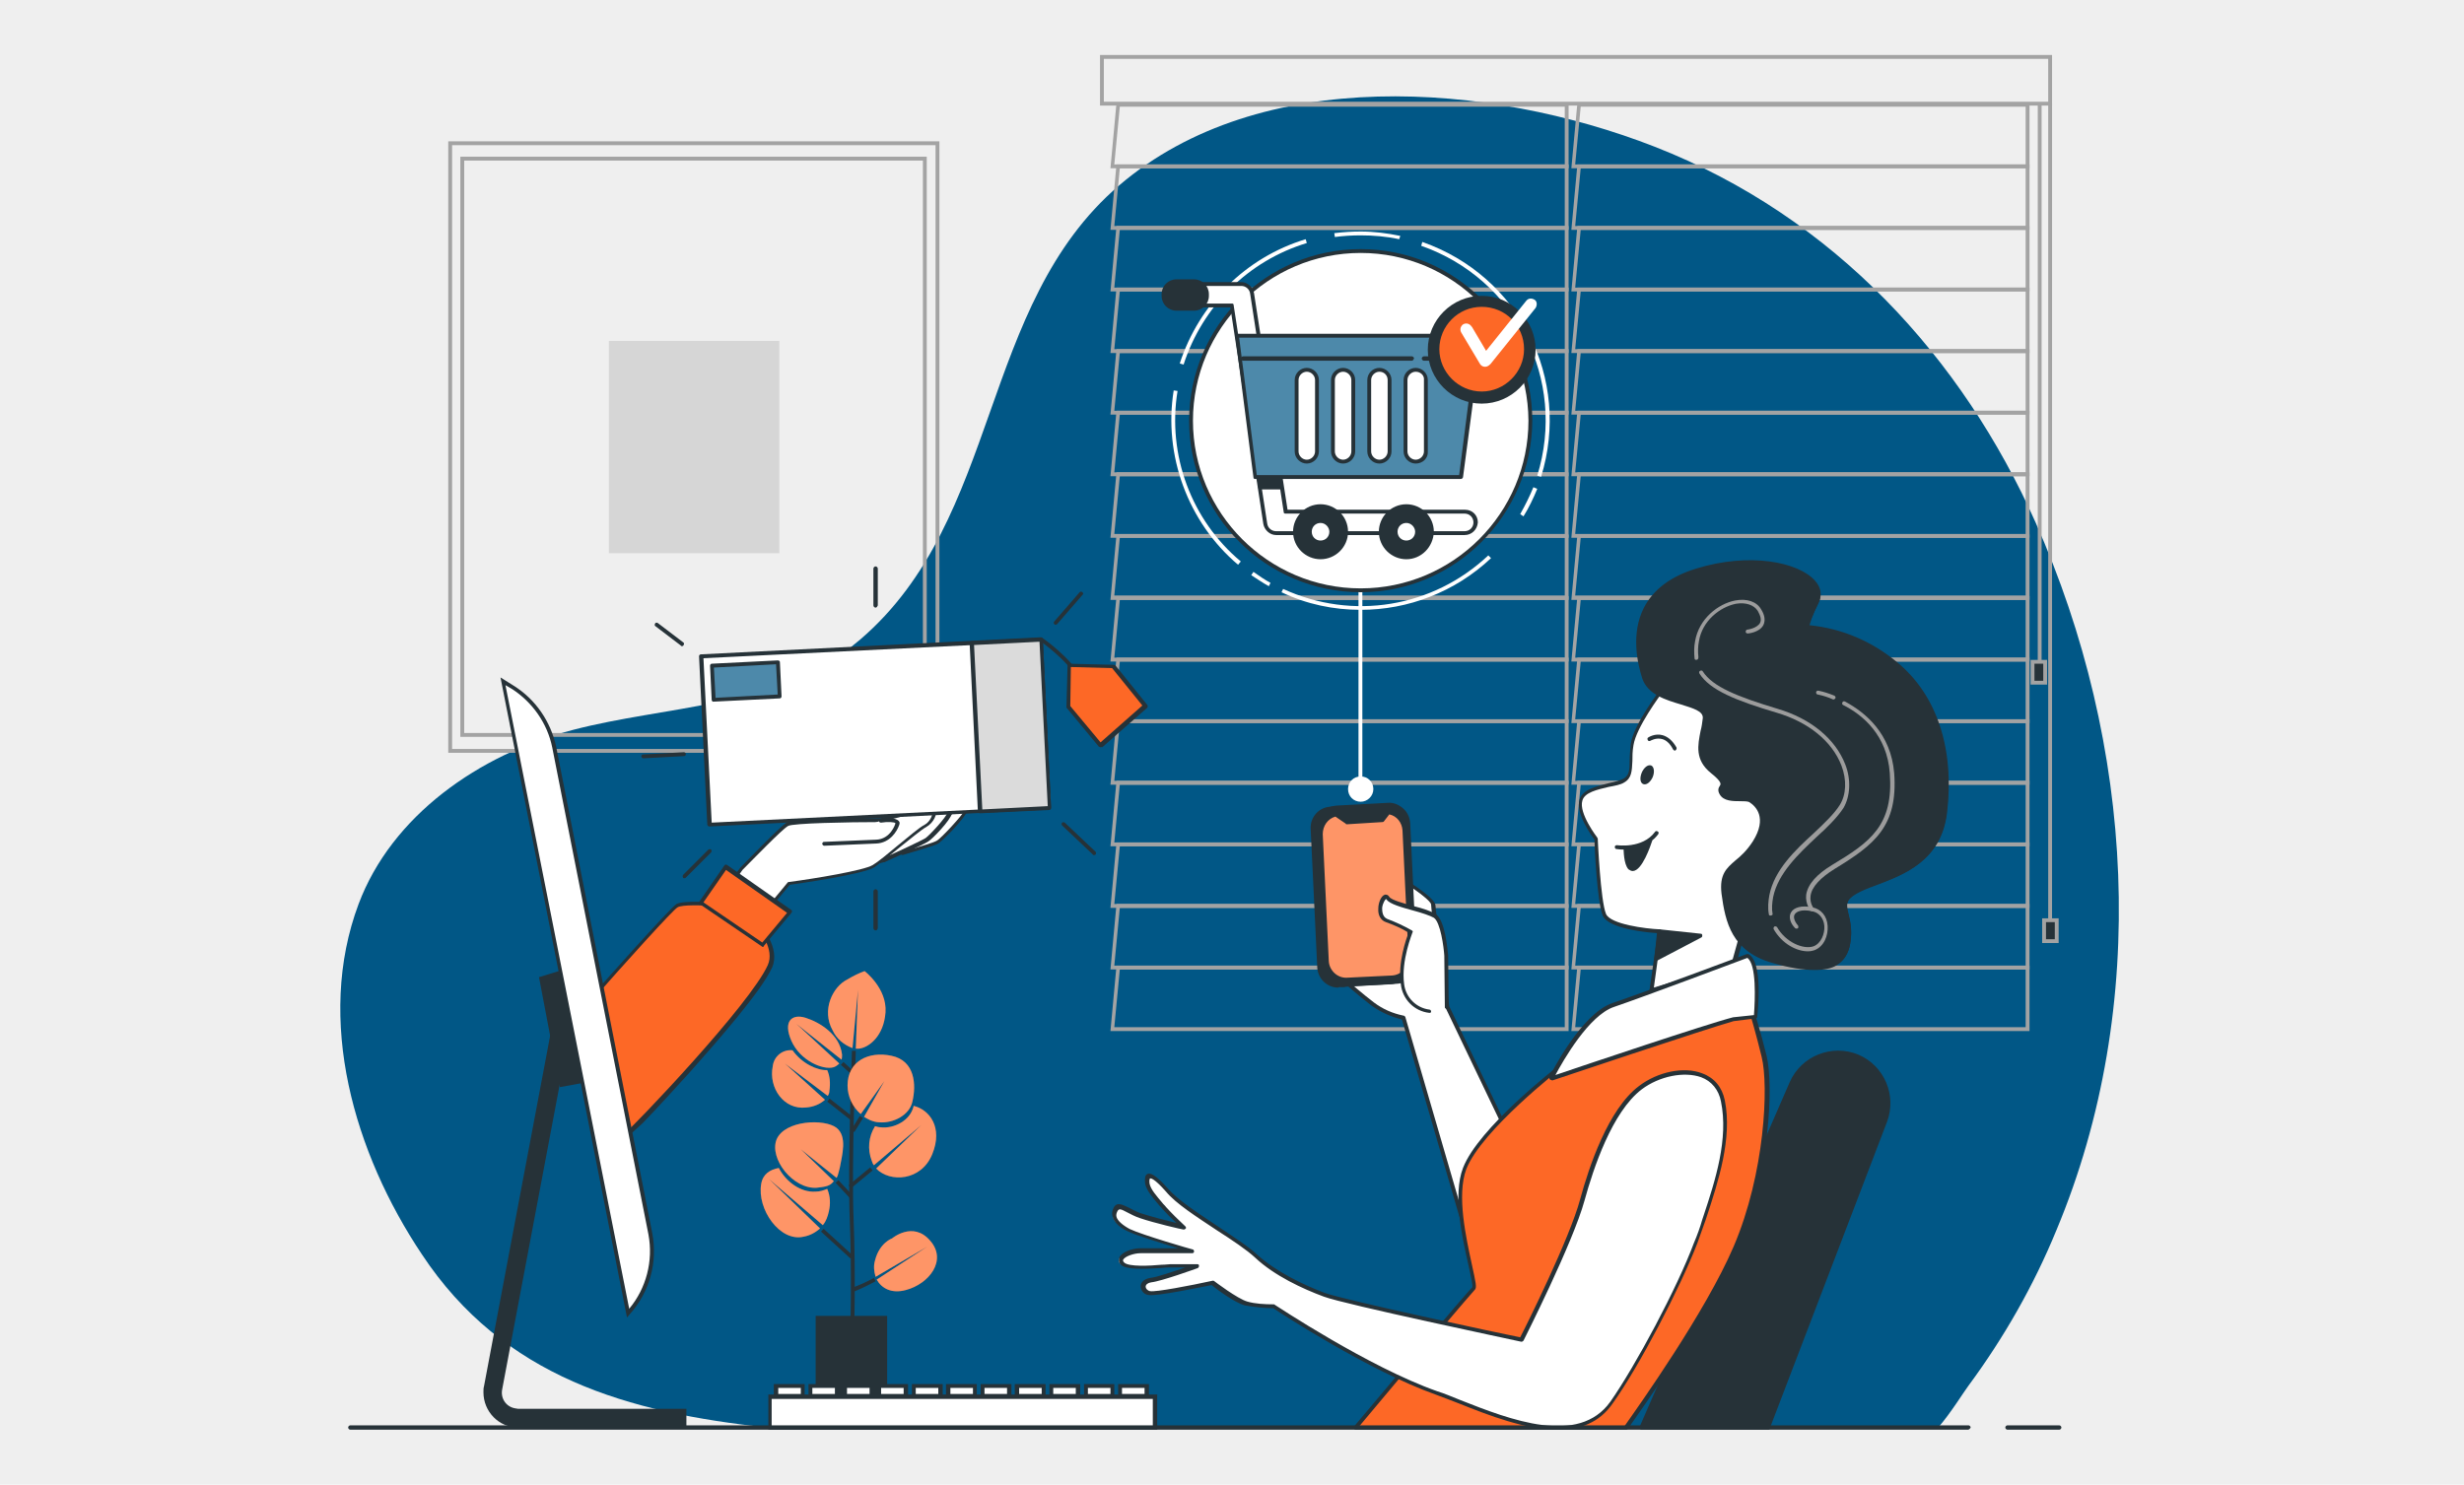<?xml version="1.0" encoding="utf-8"?>
<!-- Generator: Adobe Illustrator 25.2.1, SVG Export Plug-In . SVG Version: 6.00 Build 0)  -->
<svg version="1.1" xmlns="http://www.w3.org/2000/svg" xmlns:xlink="http://www.w3.org/1999/xlink" x="0px" y="0px" width="448px"
	 height="270px" viewBox="0 0 448 270" style="enable-background:new 0 0 448 270;" xml:space="preserve">
<style type="text/css">
	.st0{fill:#EFEFEF;}
	.st1{fill:#015786;}
	.st2{fill:#A3A3A3;}
	.st3{fill:#263238;}
	.st4{fill:#D6D6D6;}
	.st5{fill:#FD6826;}
	.st6{opacity:0.3;enable-background:new    ;}
	.st7{fill:#FFFFFF;}
	.st8{opacity:0.3;fill:#FFFFFF;enable-background:new    ;}
	.st9{fill:#9C9C9C;}
	.st10{fill:#DBDBDB;}
</style>
<g id="Ebene_3">
	<rect class="st0" width="448" height="270"/>
</g>
<g id="Ebene_1">
	<g>
		<g id="freepik--background-simple--inject-2">
			<path class="st1" d="M139.5,259.6h212.9c2.2-2.5,4.8-6.7,5.5-7.6c6.5-8.8,11.9-18.3,16-28.3C391,182.8,388,135.2,370.1,95
				c-13.3-29.8-36.5-55.5-69.2-68.3c-30.2-11.8-71.8-14.9-97.4,7s-21.4,60.6-47.1,82.6c-0.7,0.6-1.5,1.2-2.2,1.8
				c-14,10.5-33.3,10.3-49.9,14.6c-17.3,4.5-33.1,15.7-39.1,31.7c-7.9,21.1-0.8,45.3,11.5,63.7C91.5,250.5,114.3,256.9,139.5,259.6z
				"/>
		</g>
		<g id="freepik--Window--inject-2">
			<path class="st2" d="M285.2,30.6h-83.3l1.1-11.9h82.2V30.6z M202.6,29.9h81.9V19.4h-80.9L202.6,29.9z"/>
			<path class="st2" d="M285.2,41.8h-83.3l1.1-11.9h82.2V41.8z M202.6,41.1h81.9V30.6h-80.9L202.6,41.1z"/>
			<path class="st2" d="M285.2,53h-83.3l1.1-11.9h82.2V53z M202.6,52.3h81.9V41.8h-80.9L202.6,52.3z"/>
			<path class="st2" d="M285.2,64.2h-83.3l1.1-11.9h82.2V64.2z M202.6,63.5h81.9V53h-80.9L202.6,63.5z"/>
			<path class="st2" d="M285.2,75.4h-83.3l1.1-11.9h82.2V75.4z M202.6,74.7h81.9V64.2h-80.9L202.6,74.7z"/>
			<path class="st2" d="M285.2,86.6h-83.3l1.1-11.9h82.2V86.6z M202.6,85.9h81.9V75.4h-80.9L202.6,85.9z"/>
			<path class="st2" d="M285.2,97.8h-83.3l1.1-11.9h82.2V97.8z M202.6,97.1h81.9V86.6h-80.9L202.6,97.1z"/>
			<path class="st2" d="M285.2,109.1h-83.3l1.1-11.9h82.2V109.1z M202.6,108.3h81.9V97.8h-80.9L202.6,108.3z"/>
			<path class="st2" d="M285.2,120.3h-83.3l1.1-11.9h82.2V120.3z M202.6,119.6h81.9v-10.5h-80.9L202.6,119.6z"/>
			<path class="st2" d="M285.2,131.5h-83.3l1.1-11.9h82.2V131.5z M202.6,130.8h81.9v-10.5h-80.9L202.6,130.8z"/>
			<path class="st2" d="M285.2,142.7h-83.3l1.1-11.9h82.2V142.7z M202.6,142h81.9v-10.5h-80.9L202.6,142z"/>
			<path class="st2" d="M285.2,153.9h-83.3L203,142h82.2V153.9z M202.6,153.2h81.9v-10.5h-80.9L202.6,153.2z"/>
			<path class="st2" d="M285.2,165.1h-83.3l1.1-11.9h82.2V165.1z M202.6,164.4h81.9v-10.5h-80.9L202.6,164.4z"/>
			<path class="st2" d="M285.2,176.3h-83.3l1.1-11.9h82.2V176.3z M202.6,175.6h81.9v-10.5h-80.9L202.6,175.6z"/>
			<path class="st2" d="M285.2,187.5h-83.3l1.1-11.9h82.2V187.5z M202.6,186.8h81.9v-10.5h-80.9L202.6,186.8z"/>
			<path class="st2" d="M369,30.6h-83.3l1.1-11.9H369V30.6z M286.4,29.9h81.9V19.4h-80.9L286.4,29.9z"/>
			<path class="st2" d="M369,41.8h-83.3l1.1-11.9H369V41.8z M286.4,41.1h81.9V30.6h-80.9L286.4,41.1z"/>
			<path class="st2" d="M369,53h-83.3l1.1-11.9H369V53z M286.4,52.3h81.9V41.8h-80.9L286.4,52.3z"/>
			<path class="st2" d="M369,64.2h-83.3l1.1-11.9H369V64.2z M286.4,63.5h81.9V53h-80.9L286.4,63.5z"/>
			<path class="st2" d="M369,75.4h-83.3l1.1-11.9H369V75.4z M286.4,74.7h81.9V64.2h-80.9L286.4,74.7z"/>
			<path class="st2" d="M369,86.6h-83.3l1.1-11.9H369V86.6z M286.4,85.9h81.9V75.4h-80.9L286.4,85.9z"/>
			<path class="st2" d="M369,97.8h-83.3l1.1-11.9H369V97.8z M286.4,97.1h81.9V86.6h-80.9L286.4,97.1z"/>
			<path class="st2" d="M369,109.1h-83.3l1.1-11.9H369V109.1z M286.4,108.3h81.9V97.8h-80.9L286.4,108.3z"/>
			<path class="st2" d="M369,120.3h-83.3l1.1-11.9H369V120.3z M286.4,119.6h81.9v-10.5h-80.9L286.4,119.6z"/>
			<path class="st2" d="M369,131.5h-83.3l1.1-11.9H369V131.5z M286.4,130.8h81.9v-10.5h-80.9L286.4,130.8z"/>
			<path class="st2" d="M369,142.7h-83.3l1.1-11.9H369V142.7z M286.4,142h81.9v-10.5h-80.9L286.4,142z"/>
			<path class="st2" d="M369,153.9h-83.3l1.1-11.9H369V153.9z M286.4,153.2h81.9v-10.5h-80.9L286.4,153.2z"/>
			<path class="st2" d="M369,165.1h-83.3l1.1-11.9H369V165.1z M286.4,164.4h81.9v-10.5h-80.9L286.4,164.4z"/>
			<path class="st2" d="M369,176.3h-83.3l1.1-11.9H369V176.3z M286.4,175.6h81.9v-10.5h-80.9L286.4,175.6z"/>
			<path class="st2" d="M369,187.5h-83.3l1.1-11.9H369V187.5z M286.4,186.8h81.9v-10.5h-80.9L286.4,186.8z"/>
			<path class="st2" d="M373.1,19.2H200V10h173.1V19.2z M200.7,18.5h171.7v-7.8H200.7V18.5z"/>
			<rect x="372.4" y="18.8" class="st2" width="0.7" height="148.9"/>
			<rect x="370.5" y="19" class="st2" width="0.7" height="102.2"/>
			<g>
				<rect x="371.6" y="167.4" class="st3" width="2.3" height="3.8"/>
				<path class="st2" d="M374.3,171.5h-3V167h3V171.5z M372,170.8h1.6v-3.1H372V170.8z"/>
			</g>
			<g>
				<rect x="369.5" y="120.4" class="st3" width="2.3" height="3.8"/>
				<path class="st2" d="M372.2,124.5h-3V120h3V124.5z M369.9,123.8h1.6v-3.1h-1.6V123.8z"/>
			</g>
		</g>
		<g id="freepik--Picture--inject-2">
			<path class="st2" d="M170.8,136.9H81.5V25.7h89.3V136.9z M82.2,136.2h87.9V26.4H82.2V136.2z"/>
			<path class="st2" d="M168.5,134H83.7V28.5h84.8V134z M84.4,133.3h83.4V29.2H84.4V133.3z"/>
			<rect x="110.7" y="62" class="st4" width="31" height="38.6"/>
		</g>
		<g id="freepik--Plant--inject-2">
			<path class="st3" d="M155.3,242.7l-0.7,0c0-0.1,0.3-11.4-0.1-21c-0.4-9.6,0.4-30.4,0.4-30.6l0.7,0c0,0.2-0.8,21-0.4,30.6
				C155.6,231.3,155.3,242.6,155.3,242.7z"/>
			
				<rect x="152.5" y="198.8" transform="matrix(0.618 -0.786 0.786 0.618 -100.098 197.34)" class="st3" width="0.7" height="5.6"/>
			
				<rect x="154.4" y="204.1" transform="matrix(0.525 -0.851 0.851 0.525 -100.002 229.743)" class="st3" width="3" height="0.7"/>
			
				<rect x="154.1" y="213.8" transform="matrix(0.771 -0.636 0.636 0.771 -100.502 148.716)" class="st3" width="5.1" height="0.7"/>
			
				<rect x="153.9" y="193" transform="matrix(0.672 -0.74 0.74 0.672 -93.361 177.837)" class="st3" width="0.7" height="2.8"/>
			
				<rect x="153" y="214.3" transform="matrix(0.732 -0.682 0.682 0.732 -106.222 162.575)" class="st3" width="0.7" height="3.8"/>
			
				<rect x="151.8" y="222.4" transform="matrix(0.674 -0.739 0.739 0.674 -117.394 186.259)" class="st3" width="0.7" height="7.3"/>
			<path class="st3" d="M155.2,234.9l-0.3-0.7c1.4-0.5,2.7-1.1,4-1.8l0.3,0.6C157.9,233.7,156.5,234.4,155.2,234.9z"/>
			<g>
				<path class="st5" d="M152.1,205.1c-2.2-1.7-9.4-1.4-10.9,2.1c-1.4,3.5,3,9.1,7.3,8.8c1.7-0.2,2.4-0.3,3.1-1.2l0,0l-6-5.8
					l6.5,5.2c0.2-0.3,0.3-0.7,0.4-1.1c0.1-0.3,0.1-0.5,0.2-0.8C153.1,210.1,154.1,206.7,152.1,205.1z"/>
				<path class="st5" d="M166.1,201.1c0,0,0,0.1,0,0.1c-0.6,2.6-3.6,4.1-6,3.8c-0.3,0-0.7-0.1-1-0.2c-1.2,1.9-1.4,4.2-0.6,6.3
					c0.1,0.3,0.2,0.6,0.4,0.8c0.7-0.6,8.6-7.3,8.6-7.3l-8.2,7.9c2.5,2.6,8.2,2.3,10.2-2.6S169,201.8,166.1,201.1z"/>
				<path class="st5" d="M162.1,192c-4.2-0.9-8,1-8,5.4c0,2,0.9,3.9,2.4,5.2l4.3-6l-3.7,6.5c0.3,0.2,0.7,0.4,1.1,0.6
					c0.5,0.2,1.1,0.4,1.7,0.4c2.5,0.2,5.5-1.3,6-3.8C166.6,197.3,166.4,192.9,162.1,192z"/>
				<path class="st5" d="M157.2,176.6c-1.1,0.4-2.1,0.9-3.1,1.5c-2.7,1.3-4.8,5.6-2.7,9.3c0.7,1.5,2,2.6,3.6,3.2L156,180l-0.4,10.7
					c0.2,0,0.4,0,0.6,0c1.8-0.2,4.5-2.3,4.8-6.6C161.3,179.7,157.2,176.6,157.2,176.6z"/>
				<path class="st5" d="M144.8,186.2l8.2,6.5c0.1-0.3,0.1-0.6,0.1-0.9c-0.4-3.7-4.1-5.9-6.6-6.7c-2.5-0.8-4.2,0.6-2.6,4.2
					c1.6,3.6,5.7,5.3,7.6,4.8c0.4-0.1,0.8-0.4,1.1-0.7L144.8,186.2z"/>
				<path class="st5" d="M150.4,194.6c-1.8,0.1-4.6-1.2-6.3-3.6c-1.8-0.2-3.4,1.1-3.6,2.9c-0.8,3.9,2,8,6.1,7.5
					c1.3-0.1,2.5-0.6,3.4-1.4l-7.3-6.6l7.8,5.9c0.2-0.3,0.3-0.6,0.3-0.9C151,197,150.9,195.7,150.4,194.6z"/>
				<path class="st5" d="M150.4,216.2c-0.7,0.3-1.4,0.5-2.1,0.5c-2.7,0.2-5.4-1.8-6.7-4.3c-1.6,0.3-2.9,1.1-3.2,2.9
					c-0.8,4.6,3.4,10.6,7.7,9.6c1.1-0.2,2.1-0.7,3-1.5l-9.3-9l9.8,8.4c0.6-0.7,0.9-1.6,1.1-2.5C151,219,151,217.6,150.4,216.2z"/>
				<path class="st5" d="M169.1,225.6c-3.1-3.6-6.9-0.4-6.9-0.4s-2.3,0.8-3.1,4c-0.3,1-0.2,2,0.1,3l9.4-5.5l-9.2,6
					c0.9,1.6,2.7,2.6,5.3,1.9C168.9,233.5,172.3,229.2,169.1,225.6z"/>
			</g>
			<g class="st6">
				<path class="st7" d="M152.1,205.1c-2.2-1.7-9.4-1.4-10.9,2.1c-1.4,3.5,3,9.1,7.3,8.8c1.7-0.2,2.4-0.3,3.1-1.2l0,0l-6-5.8
					l6.5,5.2c0.2-0.3,0.3-0.7,0.4-1.1c0.1-0.3,0.1-0.5,0.2-0.8C153.1,210.1,154.1,206.7,152.1,205.1z"/>
				<path class="st7" d="M166.1,201.1c0,0,0,0.1,0,0.1c-0.6,2.6-3.6,4.1-6,3.8c-0.3,0-0.7-0.1-1-0.2c-1.2,1.9-1.4,4.2-0.6,6.3
					c0.1,0.3,0.2,0.6,0.4,0.8c0.7-0.6,8.6-7.3,8.6-7.3l-8.2,7.9c2.5,2.6,8.2,2.3,10.2-2.6S169,201.8,166.1,201.1z"/>
				<path class="st7" d="M162.1,192c-4.2-0.9-8,1-8,5.4c0,2,0.9,3.9,2.4,5.2l4.3-6l-3.7,6.5c0.3,0.2,0.7,0.4,1.1,0.6
					c0.5,0.2,1.1,0.4,1.7,0.4c2.5,0.2,5.5-1.3,6-3.8C166.6,197.3,166.4,192.9,162.1,192z"/>
				<path class="st7" d="M157.2,176.6c-1.1,0.4-2.1,0.9-3.1,1.5c-2.7,1.3-4.8,5.6-2.7,9.3c0.7,1.5,2,2.6,3.6,3.2L156,180l-0.4,10.7
					c0.2,0,0.4,0,0.6,0c1.8-0.2,4.5-2.3,4.8-6.6C161.3,179.7,157.2,176.6,157.2,176.6z"/>
				<path class="st7" d="M144.8,186.2l8.2,6.5c0.1-0.3,0.1-0.6,0.1-0.9c-0.4-3.7-4.1-5.9-6.6-6.7c-2.5-0.8-4.2,0.6-2.6,4.2
					c1.6,3.6,5.7,5.3,7.6,4.8c0.4-0.1,0.8-0.4,1.1-0.7L144.8,186.2z"/>
				<path class="st7" d="M150.4,194.6c-1.8,0.1-4.6-1.2-6.3-3.6c-1.8-0.2-3.4,1.1-3.6,2.9c-0.8,3.9,2,8,6.1,7.5
					c1.3-0.1,2.5-0.6,3.4-1.4l-7.3-6.6l7.8,5.9c0.2-0.3,0.3-0.6,0.3-0.9C151,197,150.9,195.7,150.4,194.6z"/>
				<path class="st7" d="M150.4,216.2c-0.7,0.3-1.4,0.5-2.1,0.5c-2.7,0.2-5.4-1.8-6.7-4.3c-1.6,0.3-2.9,1.1-3.2,2.9
					c-0.8,4.6,3.4,10.6,7.7,9.6c1.1-0.2,2.1-0.7,3-1.5l-9.3-9l9.8,8.4c0.6-0.7,0.9-1.6,1.1-2.5C151,219,151,217.6,150.4,216.2z"/>
				<path class="st7" d="M169.1,225.6c-3.1-3.6-6.9-0.4-6.9-0.4s-2.3,0.8-3.1,4c-0.3,1-0.2,2,0.1,3l9.4-5.5l-9.2,6
					c0.9,1.6,2.7,2.6,5.3,1.9C168.9,233.5,172.3,229.2,169.1,225.6z"/>
			</g>
			<rect x="148.3" y="239.3" class="st3" width="13" height="19.3"/>
		</g>
		<g id="freepik--Character--inject-2">
			<g>
				<path class="st7" d="M263,183.1l-0.5-3.9c-0.5-3.7-2-13.5-2-14.4c0-1.2-5.4-4.5-5.4-4.5l-6.5,9.2l-4.5,8.7c0,0,2.9,2.6,5.4,4.5
					c1.7,1.2,3.5,2,5.5,2.5l13,44.5l8.7-17.6L263,183.1z"/>
				<path class="st3" d="M268.1,230C268.1,230,268.1,230,268.1,230c-0.2,0-0.3-0.1-0.3-0.3l-12.9-44.3c-2-0.5-3.8-1.3-5.5-2.5
					c-2.5-1.9-5.4-4.5-5.4-4.5c-0.1-0.1-0.1-0.3-0.1-0.4l4.5-8.7l6.5-9.3c0.1-0.2,0.3-0.2,0.5-0.1c1.3,0.8,5.6,3.5,5.6,4.8
					c0,0.8,1,7.9,2,14.4l0.5,3.9l13.8,28.9c0,0.1,0,0.2,0,0.3l-8.7,17.6C268.4,229.9,268.3,230,268.1,230z M244.6,178
					c0.7,0.6,3.1,2.7,5.2,4.3c1.6,1.2,3.4,2,5.4,2.4c0.1,0,0.2,0.1,0.3,0.2l12.7,43.6l8.3-16.7l-13.8-28.8c0,0,0-0.1,0-0.1l-0.5-3.9
					c-0.5-3.1-2-13.5-2-14.5c0-0.6-2.5-2.5-4.9-4l-6.3,9L244.6,178z"/>
			</g>
			<g>
				<path class="st3" d="M241.9,147l9.3-0.5c1.9-0.1,3.6,1.4,3.7,3.3l1.2,25.2c0.1,1.9-1.4,3.6-3.3,3.7l-9.3,0.5
					c-1.9,0.1-3.6-1.4-3.7-3.3l-1.2-25.2C238.5,148.8,239.9,147.1,241.9,147z"/>
				<path class="st3" d="M243.3,179.6c-2,0-3.7-1.6-3.8-3.7l-1.2-25.2c-0.1-2.1,1.5-3.9,3.6-4l0,0.4l0-0.4l9.3-0.5
					c2.1-0.1,3.9,1.5,4,3.6l1.2,25.2c0.1,2.1-1.5,3.9-3.6,4l-9.3,0.5C243.4,179.6,243.3,179.6,243.3,179.6z M241.9,147.4
					c-0.8,0-1.6,0.4-2.2,1c-0.6,0.6-0.8,1.4-0.8,2.3l1.2,25.2c0.1,1.7,1.6,3,3.3,3l9.3-0.5c1.7-0.1,3.1-1.6,3-3.3l-1.2-25.2
					c-0.1-1.7-1.6-3-3.3-3L241.9,147.4L241.9,147.4z"/>
			</g>
			<g>
				<path class="st3" d="M242.9,147l9.3-0.5c1.9-0.1,3.6,1.4,3.7,3.3l1.2,25.2c0.1,1.9-1.4,3.6-3.3,3.7l-9.3,0.5
					c-1.9,0.1-3.6-1.4-3.7-3.3l-1.2-25.2C239.5,148.7,241,147,242.9,147z"/>
				<path class="st3" d="M244.3,179.5c-2,0-3.7-1.6-3.8-3.7l-1.2-25.2c-0.1-1,0.3-2,1-2.8s1.6-1.2,2.7-1.3l9.3-0.5
					c1-0.1,2,0.3,2.8,1c0.8,0.7,1.2,1.6,1.3,2.7l1.2,25.2c0.1,2.1-1.5,3.9-3.6,4l-9.3,0.5C244.4,179.5,244.4,179.5,244.3,179.5z
					 M242.9,147.3c-1.7,0.1-3.1,1.6-3,3.3l1.2,25.2c0.1,1.7,1.6,3,3.3,3l9.3-0.5c1.7-0.1,3.1-1.6,3-3.3l-1.2-25.2
					c0-0.8-0.4-1.6-1-2.2c-0.6-0.6-1.4-0.8-2.3-0.8L242.9,147.3z"/>
			</g>
			<g>
				<path class="st5" d="M255.4,150.9c-0.1-1.6-1.3-3-2.9-3.3l-1.1,1.5l-6.4,0.4l-2-1.3l8.8-0.6h0l-8.3,0.4
					c-1.9,0.1-3.4,1.7-3.3,3.7l1.1,23.1c0.1,1.9,1.7,3.4,3.7,3.3l8.3-0.4c1.9-0.1,3.4-1.7,3.3-3.7L255.4,150.9z"/>
				<path class="st8" d="M255.4,150.9c-0.1-1.6-1.3-3-2.9-3.3l-1.1,1.5l-6.4,0.4l-2-1.3l8.8-0.6h0l-8.3,0.4
					c-1.9,0.1-3.4,1.7-3.3,3.7l1.1,23.1c0.1,1.9,1.7,3.4,3.7,3.3l8.3-0.4c1.9-0.1,3.4-1.7,3.3-3.7L255.4,150.9z"/>
				<path class="st3" d="M244.8,178.4c-2,0-3.7-1.6-3.9-3.6l-1.1-23.1c-0.1-2.1,1.5-3.9,3.6-4l8.3-0.4c0,0,0,0,0,0l0,0
					c0.2,0,0.3,0.2,0.4,0.3l0.1-0.2c0.1-0.1,0.2-0.2,0.3-0.1c1.8,0.3,3.1,1.8,3.2,3.6c0,0,0,0,0,0l1.1,23.1c0.1,2.1-1.5,3.9-3.6,4
					l-8.3,0.4C244.9,178.4,244.9,178.4,244.8,178.4z M242.8,148.5c-1.4,0.4-2.3,1.7-2.3,3.2l1.1,23.1c0.1,1.7,1.6,3.1,3.3,3l8.2-0.4
					c1.7-0.1,3.1-1.6,3-3.3l-1.1-23.1c-0.1-1.4-1-2.6-2.4-2.9l-1,1.3c-0.1,0.1-0.2,0.1-0.3,0.1l-6.4,0.4c-0.1,0-0.2,0-0.2-0.1
					L242.8,148.5C242.8,148.5,242.8,148.5,242.8,148.5z M244,148.5l1,0.7l6.1-0.4l0.6-0.9c0,0,0,0,0,0L244,148.5z"/>
			</g>
			<g>
				<path class="st7" d="M259.9,183.8c-2.5-0.3-4.6-2.3-4.9-4.9c-0.6-4.5,1.5-9.5,1.5-9.5c-1.4-0.8-2.9-1.5-4.5-2.1
					c-2.3-0.9-0.6-5.3,0.2-4s6.8,2.1,8.5,3.2c1.7,1.1,2.1,7.2,2.1,7.2l0.1,9.4"/>
				<path class="st3" d="M259.9,184.2C259.9,184.2,259.9,184.2,259.9,184.2c-2.8-0.3-4.9-2.5-5.2-5.2c-0.6-3.9,1-8.3,1.4-9.4
					c-1.3-0.8-2.7-1.4-4.1-1.9c-0.9-0.3-1.5-1.2-1.4-2.5c0-1,0.5-2.3,1.2-2.5c0.1,0,0.5-0.1,0.8,0.4c0.4,0.6,2.7,1.2,4.5,1.7
					c1.6,0.4,3.1,0.9,3.9,1.4c1.8,1.1,2.2,6.8,2.3,7.5l0.1,9.4c0,0.2-0.2,0.4-0.3,0.4c-0.2,0-0.4-0.2-0.4-0.3l-0.1-9.4
					c-0.1-1.6-0.7-6.1-1.9-6.9c-0.7-0.4-2.2-0.9-3.7-1.3c-2.2-0.6-4.3-1.2-4.9-2c0-0.1-0.1-0.1-0.1-0.1c-0.1,0-0.6,0.7-0.7,1.6
					c0,0.5,0,1.6,0.9,2c1.6,0.6,3.1,1.3,4.5,2.1c0.2,0.1,0.2,0.3,0.1,0.4c0,0.1-2.1,5.1-1.5,9.4c0.3,2.4,2.2,4.3,4.6,4.6
					c0.2,0,0.3,0.2,0.3,0.4C260.2,184.1,260.1,184.2,259.9,184.2z"/>
			</g>
			<g>
				<path class="st3" d="M321.5,259.6l21.3-55.7c1.8-4.6-0.4-9.8-5-11.7l0,0c-4.6-2-10,0.2-12,4.8l-27.3,62.7H321.5z"/>
				<path class="st3" d="M321.5,260h-23.1c-0.1,0-0.2-0.1-0.3-0.2c-0.1-0.1-0.1-0.2,0-0.3l27.3-62.7c2.1-4.8,7.7-7,12.5-5
					c4.7,2,7,7.4,5.2,12.2l-21.3,55.7C321.8,259.9,321.7,260,321.5,260z M299,259.3h22.3l21.2-55.5c1.7-4.5-0.4-9.4-4.8-11.3
					c-4.4-1.9-9.6,0.2-11.6,4.6L299,259.3z"/>
			</g>
			<g>
				<path class="st5" d="M268,234.3c-0.8,0.6-17.7,20.7-21.5,25.3h49.2c3-4.1,14.8-21,20-32.8c5.9-13.6,6.3-29.8,5.2-34.7
					c-1.2-4.9-2.3-8.4-2.3-8.4s-22.8,4-34.7,10.3c0,0-14.5,11.3-17.4,18.5C263.5,219.7,268.9,233.6,268,234.3z"/>
				<path class="st3" d="M295.7,260h-49.2c-0.1,0-0.3-0.1-0.3-0.2c-0.1-0.1,0-0.3,0-0.4c4.8-5.7,20.3-24.2,21.5-25.3
					c0.1-0.4-0.3-2.2-0.7-4c-1.1-4.8-2.9-12.8-1-17.7c2.8-7.3,16.9-18.2,17.5-18.7c11.9-6.3,34.7-10.3,34.9-10.4
					c0.2,0,0.3,0.1,0.4,0.2c0,0,1.2,3.6,2.4,8.5c1.3,5.3,0.6,21.5-5.2,34.9c-5.2,12.1-17.6,29.5-20,32.9
					C295.9,259.9,295.8,260,295.7,260z M247.2,259.3h48.2c2.6-3.7,14.7-20.7,19.8-32.6c5.7-13.3,6.4-29.3,5.1-34.5
					c-1-4.1-1.9-7.2-2.2-8.1c-2.7,0.5-23.3,4.4-34.3,10.2c-0.1,0.1-14.4,11.2-17.2,18.3c-1.8,4.8,0,12.6,1,17.3
					c0.7,3.3,1,4.3,0.5,4.7C267.6,235.1,257.3,247.2,247.2,259.3z M267.8,234L267.8,234C267.8,234,267.8,234,267.8,234L267.8,234z
					 M267.8,234L267.8,234L267.8,234z"/>
			</g>
			<g>
				<path class="st7" d="M308.3,226.1c0.5-1.4,1-2.8,1.5-4.2c2.2-6.6,4.9-14.6,3.5-21.7c-1.4-6.8-10.1-6.1-15-2.3
					c-4.9,3.7-8.4,12.7-10.6,20.4c-2.1,7.7-11.1,25.4-11.1,25.4s-32.1-6.8-35.9-8.2c-3.7-1.4-8.9-3.7-12.4-7
					c-3.5-3.3-12.9-8.2-16.2-12s-3.7-2.6-3.5-1.2c0.2,1.4,1.9,3.1,3,4.5c1.1,1.2,2.3,2.4,3.5,3.5c0,0-5.4-1.2-8-2.1
					c-2.6-0.9-3.7-2.3-4.5-1.2c-0.7,1.2,0,2.6,2.3,3.7c2.3,1.2,11.5,3.8,11.5,3.8h-9.4c-1.9,0-4.5,1.2-3.3,2.3s7,0.5,8.7,0.5h4.9
					c0,0-6.6,2.3-8.4,2.6c-1.9,0.2-1.6,2.1-0.2,2.3s11.5-1.9,11.5-1.9s4.2,3.3,6.1,3.7c1.7,0.3,3.4,0.5,5.2,0.5
					c0,0,16.9,11.3,29.5,15.7c8.7,3.1,24.9,11.5,31.8,1.8C297.9,248.1,305.2,234,308.3,226.1z"/>
				<path class="st3" d="M283.2,260c-5.8,0-12.5-2.6-18-4.8c-1.5-0.6-2.9-1.1-4.2-1.6c-12.1-4.3-28.2-14.8-29.5-15.7
					c-1.7,0-3.4-0.2-5.1-0.5c-1.8-0.4-5.4-3.1-6.1-3.7c-1.6,0.3-10.1,2.1-11.5,1.8c-0.8-0.1-1.4-0.8-1.4-1.6c0-0.6,0.5-1.3,1.7-1.5
					c1.2-0.1,4.3-1.2,6.4-1.9h-2.8c-0.4,0-0.9,0-1.6,0.1c-3.3,0.2-6.4,0.3-7.3-0.6c-0.5-0.5-0.4-1-0.3-1.3c0.4-1,2.4-1.7,3.8-1.7
					h6.9c-2.9-0.9-7.6-2.3-9.2-3.1c-1.5-0.7-2.4-1.6-2.7-2.6c-0.2-0.6-0.1-1.1,0.2-1.7c0.6-1.1,1.6-0.5,2.7,0c0.6,0.3,1.3,0.7,2.1,1
					c1.8,0.6,4.9,1.4,6.6,1.8c-0.9-0.8-1.8-1.7-2.6-2.6c-0.2-0.3-0.5-0.5-0.7-0.8c-1.1-1.3-2.2-2.6-2.4-3.8c-0.1-0.9,0-1.5,0.4-1.7
					c0.5-0.2,1.3-0.1,3.7,2.6c1.8,2.1,5.5,4.5,9.1,6.9c2.8,1.9,5.5,3.6,7.1,5.1c3.5,3.2,8.6,5.6,12.3,7c3.5,1.3,32.5,7.5,35.6,8.1
					c1.1-2.1,9-18,10.9-25.1c1.6-5.9,5.1-16.4,10.7-20.6c3.4-2.6,8.2-3.6,11.5-2.3c2.2,0.8,3.6,2.5,4.1,4.9
					c1.4,6.9-1.2,14.8-3.3,21.2l-0.2,0.6c-0.5,1.4-1,2.8-1.5,4.2l0,0c-3.2,8.3-10.6,22.4-15.3,29C290.8,258.8,287.2,260,283.2,260z
					 M231.6,237.2c0.1,0,0.1,0,0.2,0.1c0.2,0.1,17,11.3,29.5,15.7c1.3,0.4,2.7,1,4.2,1.6c9.1,3.6,21.5,8.4,27.3,0.3
					c4.6-6.6,12.1-20.6,15.2-28.9l0,0c0.6-1.4,1.1-2.8,1.5-4.2l0.2-0.6c2.2-6.6,4.6-14.1,3.2-20.9c-0.4-2.1-1.7-3.7-3.6-4.4
					c-3.1-1.1-7.6-0.2-10.8,2.2c-5.4,4.1-8.8,14.4-10.4,20.2c-2.1,7.7-11,25.3-11.1,25.5c-0.1,0.1-0.2,0.2-0.4,0.2
					c-1.3-0.3-32.2-6.8-35.9-8.2c-3.8-1.4-9-3.8-12.5-7.1c-1.5-1.4-4.2-3.2-7-5c-3.6-2.4-7.4-4.8-9.2-7c-2.3-2.6-2.8-2.4-2.9-2.4
					c0,0-0.2,0.2-0.1,0.9c0.2,1.1,1.3,2.3,2.3,3.5c0.2,0.3,0.5,0.5,0.7,0.8c1.1,1.2,2.3,2.4,3.5,3.5c0.1,0.1,0.2,0.3,0.1,0.4
					c-0.1,0.1-0.2,0.2-0.4,0.2c-0.2,0-5.4-1.2-8-2.1c-0.9-0.3-1.6-0.7-2.2-1c-1.3-0.7-1.5-0.7-1.8-0.3c-0.2,0.4-0.3,0.7-0.2,1.1
					c0.2,0.7,1.1,1.5,2.4,2.2c2.3,1.1,11.3,3.7,11.4,3.7c0.2,0,0.3,0.2,0.3,0.4c0,0.2-0.2,0.3-0.3,0.3h-9.4c-1.3,0-2.9,0.6-3.2,1.2
					c0,0.1-0.1,0.2,0.2,0.5c0.8,0.8,4.7,0.6,6.8,0.4c0.7,0,1.3-0.1,1.6-0.1h4.9c0.2,0,0.3,0.1,0.3,0.3c0,0.2-0.1,0.3-0.2,0.4
					c-0.3,0.1-6.6,2.4-8.5,2.6c-0.6,0.1-1,0.4-1,0.8c0,0.3,0.3,0.7,0.8,0.8c1,0.2,7.3-1,11.4-1.9c0.1,0,0.2,0,0.3,0.1
					c0,0,4.2,3.2,6,3.7C228.2,237.1,229.9,237.2,231.6,237.2L231.6,237.2z M308.3,226.1L308.3,226.1L308.3,226.1z"/>
			</g>
			<g>
				<path class="st7" d="M302.2,125.4c0,0-5,6.5-5.5,10c-0.5,3.5,0.3,5.5-1.5,6.5c-1.8,1-7,1-7.8,3.5c-0.7,2.5,2.8,7,2.8,7
					s0.5,11.3,1.5,13.8c1,2.5,10,3,10,3l-1.5,10.8l14.8-4.5l4-14.6c0,0,5.8-2.5,7.8-10.6s-1.5-16.3-10.3-21.6
					C307.8,123.6,302.2,125.4,302.2,125.4z"/>
				<path class="st3" d="M300.2,180.5c-0.1,0-0.2,0-0.2-0.1c-0.1-0.1-0.1-0.2-0.1-0.3l1.5-10.4c-1.9-0.1-9-0.8-10-3.2
					c-1-2.4-1.5-12.6-1.5-13.8c-0.5-0.7-3.5-4.8-2.7-7.3c0.6-1.9,3.1-2.4,5.4-3c1-0.2,2-0.5,2.6-0.8c1-0.6,1.1-1.5,1.1-3.3
					c0-0.9,0.1-1.8,0.2-3c0.5-3.6,5.4-9.9,5.6-10.2c0-0.1,0.1-0.1,0.2-0.1c0.2-0.1,5.8-1.8,14.6,3.5c8.7,5.2,12.6,13.4,10.5,22
					c-1.9,7.5-6.9,10.2-7.8,10.7l-4,14.4c0,0.1-0.1,0.2-0.2,0.2l-14.8,4.5C300.3,180.5,300.3,180.5,300.2,180.5z M302.4,125.7
					c-0.6,0.8-4.9,6.6-5.4,9.8c-0.2,1.1-0.2,2.1-0.2,2.9c-0.1,1.8-0.1,3.1-1.5,3.9c-0.6,0.4-1.7,0.6-2.8,0.8c-2.1,0.5-4.4,1-4.8,2.5
					c-0.7,2.3,2.7,6.7,2.7,6.7c0,0.1,0.1,0.1,0.1,0.2c0,0.1,0.5,11.3,1.5,13.7c0.8,1.9,7.3,2.7,9.7,2.8c0.1,0,0.2,0.1,0.3,0.1
					c0.1,0.1,0.1,0.2,0.1,0.3l-1.4,10.2l14.1-4.3l4-14.4c0-0.1,0.1-0.2,0.2-0.2c0.1,0,5.6-2.6,7.6-10.3c2.1-8.2-1.7-16.2-10.1-21.2
					C308.5,124.5,303.2,125.5,302.4,125.7z"/>
			</g>
			<g>
				<polygon class="st3" points="301.7,169.3 309.3,170.1 301.2,174.4 				"/>
				<path class="st3" d="M301.2,174.7c-0.1,0-0.1,0-0.2-0.1c-0.1-0.1-0.2-0.2-0.2-0.3l0.5-5c0-0.1,0.1-0.2,0.1-0.2
					c0.1-0.1,0.2-0.1,0.3-0.1l7.5,0.8c0.2,0,0.3,0.1,0.3,0.3c0,0.2,0,0.3-0.2,0.4l-8,4.2C301.3,174.7,301.3,174.7,301.2,174.7z
					 M302,169.7l-0.4,4l6.4-3.4L302,169.7z"/>
			</g>
			<path class="st3" d="M295.2,154.5c-0.7,0-1.2-0.1-1.3-0.1c-0.2,0-0.3-0.2-0.3-0.4c0-0.2,0.2-0.3,0.4-0.3c0,0,4.6,0.7,6.9-2.4
				c0.1-0.2,0.3-0.2,0.5-0.1c0.2,0.1,0.2,0.3,0.1,0.5C299.7,154.1,296.8,154.5,295.2,154.5z"/>
			<path class="st3" d="M300.5,141.3c-0.4,0.9-1.1,1.5-1.7,1.3s-0.7-1.1-0.3-2.1c0.4-0.9,1.1-1.5,1.7-1.3
				C300.7,139.4,300.9,140.3,300.5,141.3z"/>
			<path class="st3" d="M304.5,136.5c-0.1,0-0.2-0.1-0.3-0.2c-0.5-1-1.2-1.7-2-1.9c-1.1-0.3-2.1,0.3-2.1,0.3
				c-0.2,0.1-0.4,0.1-0.5-0.1c-0.1-0.2-0.1-0.4,0.1-0.5c0,0,1.2-0.8,2.6-0.4c1,0.3,1.8,1,2.5,2.2c0.1,0.2,0,0.4-0.1,0.5
				C304.6,136.5,304.6,136.5,304.5,136.5z"/>
			<g>
				<path class="st3" d="M295.6,154.2c0,0-0.1,3.9,1.3,3.8c1.4-0.1,3.2-5.3,3.2-5.3S299.1,154,295.6,154.2z"/>
				<path class="st3" d="M296.9,158.4c-0.3,0-0.5-0.1-0.8-0.3c-0.9-0.9-0.9-3.6-0.9-3.9c0-0.2,0.1-0.3,0.3-0.3
					c3.2-0.2,4.2-1.3,4.3-1.3c0.1-0.1,0.3-0.2,0.4-0.1c0.1,0.1,0.2,0.3,0.2,0.4C300.1,153.8,298.6,158.3,296.9,158.4
					C297,158.4,296.9,158.4,296.9,158.4z M296,154.5c0,1,0.2,2.6,0.7,3c0.1,0.1,0.2,0.1,0.3,0.1c0.6,0,1.7-2,2.5-4
					C298.7,154,297.6,154.4,296,154.5z"/>
			</g>
			<g>
				<path class="st7" d="M317.7,173.8c0,0-18.8,7-24.4,8.9s-11.3,13.4-11.3,13.4s27.9-9.4,33.1-10.8l4-0.5
					C319.1,184.8,320.3,175.2,317.7,173.8z"/>
				<path class="st3" d="M282.1,196.4c-0.1,0-0.2,0-0.3-0.1c-0.1-0.1-0.1-0.3-0.1-0.4c0.2-0.5,5.8-11.6,11.5-13.5
					c5.6-1.9,24.2-8.8,24.4-8.9c0.1,0,0.2,0,0.3,0c2.7,1.5,1.7,10.4,1.6,11.4c0,0.2-0.1,0.3-0.3,0.3l-4,0.5
					c-5,1.4-32.7,10.7-33,10.8C282.1,196.4,282.1,196.4,282.1,196.4z M317.7,174.2c-1.9,0.7-18.9,7.1-24.2,8.9
					c-4.6,1.5-9.3,9.8-10.7,12.4c4.7-1.6,27.6-9.3,32.3-10.5l3.8-0.4C319.1,181.8,319.4,175.4,317.7,174.2z"/>
			</g>
			<g>
				<path class="st3" d="M329,114.1c0,0-0.7,0.3,1.7-4.6c2.3-5-9-9.6-21.9-5.6c-12.9,4-11.3,14.6-9.6,19.6c1.6,5,11.3,4,10.9,7.3
					c-0.3,3.3-2.3,6.6,1.3,9.6s0.7,2.3,1.7,4c1,1.7,4.3,0.7,5.3,1.3c1,0.7,3.6,3,0.7,7.6c-3,4.6-6.3,4-5.6,9.3
					c0.7,5.3,2,10.3,9,12.3s12.9,2.3,13.9-3.3s-2.7-7,1.3-9.3c4-2.3,14.9-3.3,16.2-14.3c1.3-10.9-1.3-20.9-8.9-27.2
					C340.4,117,334.8,114.7,329,114.1z"/>
				<path class="st3" d="M329.9,176.4c-2,0-4.6-0.4-7.7-1.3c-7.3-2.1-8.5-7.3-9.2-12.6c-0.4-3.5,0.9-4.6,2.5-6
					c1-0.8,2.1-1.8,3.2-3.5c2.7-4.3,0.5-6.4-0.6-7.1c-0.3-0.2-1-0.2-1.7-0.2c-1.3,0-3,0-3.7-1.2c-0.5-0.8-0.2-1.3,0-1.6
					c0.2-0.3,0.4-0.7-1.6-2.3c-3-2.4-2.4-5.1-1.9-7.7c0.2-0.7,0.3-1.5,0.4-2.3c0.1-1.3-1.8-1.8-4-2.5c-2.7-0.8-6-1.8-7-4.7
					c-0.9-2.8-2.1-8.2,0.3-12.9c1.7-3.3,4.9-5.7,9.5-7.1c9.7-3,18.6-1.2,21.6,2.2c1.1,1.2,1.3,2.6,0.7,3.9c-1.3,2.7-1.6,3.8-1.7,4.2
					c5.9,0.6,11.3,2.9,15.9,6.7c7.3,6,10.5,15.8,9.1,27.5c-1.1,8.7-7.9,11.2-12.9,13.1c-1.4,0.5-2.6,1-3.5,1.5
					c-2.1,1.2-1.9,2-1.5,3.7c0.3,1.2,0.7,2.9,0.3,5.4c-0.3,1.8-1.1,3.1-2.4,3.9C333.1,176.1,331.7,176.4,329.9,176.4z M318.4,102.7
					c-3,0-6.2,0.4-9.6,1.5c-4.4,1.4-7.5,3.7-9.1,6.8c-2.3,4.4-1.1,9.6-0.3,12.3c0.8,2.5,3.8,3.4,6.5,4.2c2.5,0.8,4.6,1.4,4.5,3.2
					c-0.1,0.8-0.2,1.6-0.4,2.3c-0.5,2.5-1,4.8,1.6,7c2.1,1.7,2.3,2.4,1.7,3.2c-0.2,0.3-0.3,0.4,0,0.8c0.5,0.9,1.9,0.9,3.1,0.9
					c0.9,0,1.6,0,2.1,0.3c1,0.7,3.9,3.2,0.8,8.1c-1.1,1.8-2.4,2.8-3.3,3.6c-1.7,1.4-2.6,2.3-2.3,5.4c0.6,5,1.8,10,8.7,12
					c5.6,1.6,9.2,1.7,11.4,0.4c1.1-0.7,1.8-1.8,2.1-3.4c0.4-2.3,0-3.8-0.3-5.1c-0.4-1.7-0.7-3,1.8-4.5c0.9-0.5,2.2-1,3.6-1.5
					c4.8-1.8,11.5-4.2,12.5-12.5c1.4-11.5-1.7-21-8.8-26.9c-4.5-3.7-9.9-6-15.7-6.6l0,0c-0.1,0-0.2,0-0.3-0.1
					c-0.2-0.2-0.5-0.5,1.6-5c0.5-1.1,0.3-2.1-0.6-3.2C327.9,104.1,323.7,102.7,318.4,102.7z"/>
			</g>
			<path class="st9" d="M328.7,173c-2.1,0-4.7-1.4-6.2-4c-0.1-0.2,0-0.4,0.1-0.5c0.2-0.1,0.4,0,0.5,0.1c1.6,2.8,4.8,4.1,6.6,3.5
				c1.4-0.5,2.1-2.3,2-3.7c-0.1-1.4-1-2.5-2.3-2.7c-1.9-0.4-2.8,0.1-3.1,0.6c-0.3,0.5,0,1.3,0.6,2c0.1,0.1,0.1,0.4,0,0.5
				c-0.1,0.1-0.4,0.1-0.5,0c-0.9-0.9-1.2-2-0.8-2.8c0.5-1,2-1.4,3.9-1c1.6,0.3,2.7,1.6,2.8,3.4c0.1,1.7-0.6,3.7-2.4,4.4
				C329.6,172.9,329.2,173,328.7,173z"/>
			<path class="st9" d="M321.9,166.5c-0.2,0-0.3-0.1-0.3-0.3c-0.2-1.1-0.1-2.3,0.1-3.4c0.9-4.6,4.7-8.2,8.1-11.3
				c1.9-1.8,3.7-3.5,4.7-5.1c1.2-1.9,1.3-4.6,0.3-7.2c-1.7-4.4-6-7.9-11.8-9.6c-7.4-2.2-12.1-4.1-14-7.1c-0.1-0.2-0.1-0.4,0.1-0.5
				c0.2-0.1,0.4-0.1,0.5,0.1c1.8,2.8,6.3,4.6,13.6,6.8c6.1,1.8,10.5,5.5,12.3,10.1c1.1,2.8,0.9,5.8-0.3,7.9
				c-1.1,1.7-2.9,3.5-4.9,5.3c-3.3,3.1-7,6.6-7.9,10.9c-0.2,1.1-0.3,2.1-0.1,3.2C322.3,166.3,322.2,166.5,321.9,166.5
				C322,166.5,321.9,166.5,321.9,166.5z"/>
			<path class="st9" d="M308.4,120c-0.2,0-0.3-0.1-0.3-0.3c-0.1-1-0.1-2.1,0.1-3.1c0.7-4.1,4.2-6.8,7.3-7.4c2.1-0.4,3.9,0.2,4.7,1.6
				c0.7,1.1,0.8,2.1,0.4,2.9c-0.7,1.3-2.7,1.5-2.8,1.5c-0.2,0-0.4-0.1-0.4-0.3c0-0.2,0.1-0.4,0.3-0.4c0,0,1.7-0.2,2.3-1.2
				c0.3-0.6,0.1-1.3-0.4-2.2c-0.7-1.1-2.2-1.6-4-1.3c-2.9,0.6-6.1,3.1-6.7,6.8c-0.2,1-0.2,1.9-0.1,2.9
				C308.8,119.8,308.7,120,308.4,120C308.5,120,308.4,120,308.4,120z"/>
			<path class="st9" d="M329.5,165.7c-0.1,0-0.2,0-0.3-0.1c0,0-1-1.2-0.8-2.9c0.3-1.9,1.9-3.7,4.7-5.4c7-4.2,11.2-7.2,10.5-16.7
				c-0.5-6.9-4.9-10.6-8.5-12.4c-0.2-0.1-0.2-0.3-0.1-0.5c0.1-0.2,0.3-0.2,0.5-0.1c3.7,2,8.3,5.8,8.9,13c0.7,9.7-3.6,13-10.8,17.4
				c-2.6,1.6-4.2,3.3-4.4,4.9c-0.2,1.4,0.6,2.3,0.6,2.4c0.1,0.1,0.1,0.4,0,0.5C329.7,165.7,329.6,165.7,329.5,165.7z"/>
			<path class="st9" d="M333.4,127.2c0,0-0.1,0-0.1,0c-0.9-0.4-1.8-0.7-2.8-0.9c-0.2,0-0.3-0.2-0.3-0.4c0-0.2,0.2-0.3,0.4-0.3
				c1,0.2,1.9,0.5,2.9,0.9c0.2,0.1,0.3,0.3,0.2,0.5C333.6,127.1,333.5,127.2,333.4,127.2z"/>
		</g>
		<g id="freepik--shopping-cart--inject-2">
			<g>
				<path class="st7" d="M215.2,66.3l-0.7-0.2c3.5-10.8,12-19.3,22.9-22.6l0.2,0.7C227,47.4,218.6,55.7,215.2,66.3z"/>
				<path class="st7" d="M254.4,43.5c-2.3-0.5-4.7-0.7-7-0.7c0,0,0,0,0,0c-1.6,0-3.2,0.1-4.7,0.3l-0.1-0.7c1.6-0.2,3.2-0.3,4.8-0.3
					c0,0,0,0,0,0c2.4,0,4.8,0.3,7.2,0.8L254.4,43.5z"/>
				<path class="st7" d="M280.2,86.7l-0.7-0.2c5.4-17.4-3.9-35.8-21.1-41.8l0.2-0.7C276.3,50.2,285.7,68.9,280.2,86.7z"/>
				<path class="st7" d="M277,93.9l-0.6-0.4c0.9-1.6,1.7-3.2,2.4-4.9l0.7,0.3C278.8,90.6,278,92.3,277,93.9z"/>
				<path class="st7" d="M247.4,110.9c-4.9,0-9.8-1-14.4-3.2l0.3-0.6c12.6,5.8,27.2,3.4,37.3-6.1l0.5,0.5
					C264.5,107.7,256,110.9,247.4,110.9z"/>
				<path class="st7" d="M230.7,106.6c-1.1-0.6-2.1-1.3-3.2-2l0.4-0.6c1,0.7,2,1.4,3.1,2L230.7,106.6z"/>
				<path class="st7" d="M225.1,102.7C216,95,211.5,82.8,213.4,71l0.7,0.1c-1.9,11.6,2.5,23.5,11.5,31L225.1,102.7z"/>
				<rect x="247" y="107.3" class="st7" width="0.7" height="36.2"/>
				<g>
					<circle class="st7" cx="247.4" cy="143.5" r="2"/>
					<path class="st7" d="M247.4,145.8c-1.3,0-2.3-1-2.3-2.3s1-2.3,2.3-2.3c1.3,0,2.3,1,2.3,2.3S248.6,145.8,247.4,145.8z
						 M247.4,141.9c-0.9,0-1.6,0.7-1.6,1.6s0.7,1.6,1.6,1.6c0.9,0,1.6-0.7,1.6-1.6S248.2,141.9,247.4,141.9z"/>
				</g>
			</g>
			<g>
				
					<ellipse transform="matrix(0.16 -0.987 0.987 0.16 132.223 308.415)" class="st7" cx="247.4" cy="76.5" rx="30.8" ry="30.8"/>
				<path class="st3" d="M247.4,107.7c-17.2,0-31.2-14-31.2-31.2c0-17.2,14-31.2,31.2-31.2c17.2,0,31.2,14,31.2,31.2
					C278.5,93.7,264.5,107.7,247.4,107.7z M247.4,46c-16.8,0-30.5,13.7-30.5,30.5c0,16.8,13.7,30.5,30.5,30.5s30.5-13.7,30.5-30.5
					C277.8,59.7,264.2,46,247.4,46z"/>
			</g>
			<g>
				<path class="st7" d="M266.3,96.9H232c-1,0-1.8-0.7-1.9-1.7L224,55.6h-7.6c-1.1,0-2-0.9-2-2c0-1.1,0.9-2,2-2h9.3
					c1,0,1.8,0.7,1.9,1.7l6.1,39.7h32.6c1.1,0,2,0.9,2,2C268.3,96.1,267.4,96.9,266.3,96.9C266.3,96.9,266.3,96.9,266.3,96.9
					L266.3,96.9z"/>
				<path class="st3" d="M266.3,97.3L266.3,97.3H232c-1.1,0-2.1-0.9-2.3-2l-6-39.4h-7.3c-0.6,0-1.2-0.2-1.6-0.7
					c-0.4-0.4-0.7-1-0.7-1.6c0-1.3,1-2.3,2.3-2.3h9.3c1.1,0,2.1,0.9,2.3,2l6.1,39.4h32.3c0,0,0,0,0,0c1.3,0,2.3,1,2.3,2.3
					C268.6,96.3,267.6,97.3,266.3,97.3z M216.4,52c-0.9,0-1.6,0.7-1.6,1.6c0,0.4,0.2,0.8,0.5,1.1c0.3,0.3,0.7,0.5,1.1,0.5h7.6
					c0.2,0,0.3,0.1,0.3,0.3l6.1,39.7c0.1,0.8,0.8,1.4,1.6,1.4h34.3c0.9,0,1.6-0.7,1.6-1.6c0-0.9-0.7-1.6-1.6-1.6c0,0,0,0,0,0h-32.6
					c-0.2,0-0.3-0.1-0.3-0.3l-6.1-39.7c-0.1-0.8-0.8-1.4-1.6-1.4H216.4z"/>
			</g>
			<g>
				<path class="st3" d="M213.9,51.2h3.2c1.3,0,2.3,1.1,2.3,2.3v0.3c0,1.3-1.1,2.3-2.3,2.3h-3.2c-1.3,0-2.3-1.1-2.3-2.3v-0.3
					C211.6,52.2,212.6,51.2,213.9,51.2z"/>
				<path class="st3" d="M217.1,56.5h-3.2c-1.5,0-2.7-1.2-2.7-2.7v-0.3c0-1.5,1.2-2.7,2.7-2.7h3.2c1.5,0,2.7,1.2,2.7,2.7v0.3
					C219.8,55.3,218.6,56.5,217.1,56.5z M213.9,51.5c-1.1,0-2,0.9-2,2v0.3c0,1.1,0.9,2,2,2h3.2c1.1,0,2-0.9,2-2v-0.3
					c0-1.1-0.9-2-2-2H213.9z"/>
			</g>
			<g>
				<polygon class="st3" points="229.1,88.7 232.9,88.7 232.5,85.9 228.6,85.9 				"/>
				<path class="st3" d="M232.9,89h-3.8c-0.2,0-0.3-0.1-0.3-0.3l-0.4-2.8c0-0.1,0-0.2,0.1-0.3c0.1-0.1,0.2-0.1,0.3-0.1h3.8
					c0.2,0,0.3,0.1,0.3,0.3l0.4,2.8c0,0.1,0,0.2-0.1,0.3C233.1,89,233,89,232.9,89z M229.4,88.3h3.1l-0.3-2.1h-3.1L229.4,88.3z"/>
			</g>
			<g>
				<polygon class="st1" points="265.6,86.8 228.2,86.8 224.9,61.1 268.9,61.1 				"/>
				<polygon class="st8" points="265.6,86.8 228.2,86.8 224.9,61.1 268.9,61.1 				"/>
				<path class="st3" d="M265.6,87.1h-37.4c-0.2,0-0.3-0.1-0.3-0.3l-3.3-25.7c0-0.1,0-0.2,0.1-0.3c0.1-0.1,0.2-0.1,0.3-0.1h44
					c0.1,0,0.2,0,0.3,0.1c0.1,0.1,0.1,0.2,0.1,0.3L266,86.8C265.9,87,265.8,87.1,265.6,87.1z M228.5,86.4h36.8l3.2-25h-43.2
					L228.5,86.4z"/>
			</g>
			<g>
				<path class="st7" d="M237.6,84L237.6,84c-1,0-1.9-0.8-1.9-1.9l0,0v-13c0-1,0.8-1.9,1.9-1.9l0,0c1,0,1.9,0.8,1.9,1.9v13
					C239.4,83.1,238.6,84,237.6,84z"/>
				<path class="st3" d="M237.6,84.3c-1.2,0-2.2-1-2.2-2.2v-13c0-1.2,1-2.2,2.2-2.2c1.2,0,2.2,1,2.2,2.2v13
					C239.8,83.3,238.8,84.3,237.6,84.3z M237.6,67.6c-0.8,0-1.5,0.7-1.5,1.5v13c0,0.8,0.7,1.5,1.5,1.5s1.5-0.7,1.5-1.5v-13
					C239.1,68.3,238.4,67.6,237.6,67.6z"/>
			</g>
			<g>
				<path class="st7" d="M244.2,84L244.2,84c-1,0-1.9-0.8-1.9-1.9l0,0v-13c0-1,0.8-1.9,1.9-1.9l0,0c1,0,1.9,0.8,1.9,1.9v13
					C246.1,83.1,245.2,84,244.2,84z"/>
				<path class="st3" d="M244.2,84.3c-1.2,0-2.2-1-2.2-2.2v-13c0-1.2,1-2.2,2.2-2.2c1.2,0,2.2,1,2.2,2.2v13
					C246.4,83.3,245.4,84.3,244.2,84.3z M244.2,67.6c-0.8,0-1.5,0.7-1.5,1.5v13c0,0.8,0.7,1.5,1.5,1.5s1.5-0.7,1.5-1.5v-13
					C245.7,68.3,245,67.6,244.2,67.6z"/>
			</g>
			<g>
				<path class="st7" d="M250.8,84L250.8,84c-1,0-1.9-0.8-1.9-1.9l0,0v-13c0-1,0.8-1.9,1.9-1.9l0,0c1,0,1.9,0.8,1.9,1.9v13
					C252.7,83.1,251.8,84,250.8,84z"/>
				<path class="st3" d="M250.8,84.3c-1.2,0-2.2-1-2.2-2.2v-13c0-1.2,1-2.2,2.2-2.2c1.2,0,2.2,1,2.2,2.2v13
					C253,83.3,252,84.3,250.8,84.3z M250.8,67.6c-0.8,0-1.5,0.7-1.5,1.5v13c0,0.8,0.7,1.5,1.5,1.5c0.8,0,1.5-0.7,1.5-1.5v-13
					C252.3,68.3,251.7,67.6,250.8,67.6z"/>
			</g>
			<g>
				<path class="st7" d="M257.4,84L257.4,84c-1,0-1.9-0.8-1.9-1.9l0,0v-13c0-1,0.8-1.9,1.9-1.9l0,0c1,0,1.9,0.8,1.9,1.9v13
					C259.3,83.1,258.5,84,257.4,84z"/>
				<path class="st3" d="M257.4,84.3c-1.2,0-2.2-1-2.2-2.2v-13c0-1.2,1-2.2,2.2-2.2c1.2,0,2.2,1,2.2,2.2v13
					C259.7,83.3,258.7,84.3,257.4,84.3z M257.4,67.6c-0.8,0-1.5,0.7-1.5,1.5v13c0,0.8,0.7,1.5,1.5,1.5c0.8,0,1.5-0.7,1.5-1.5v-13
					C259,68.3,258.3,67.6,257.4,67.6z"/>
			</g>
			<g>
				<circle class="st3" cx="240.1" cy="96.8" r="4.6"/>
				<path class="st3" d="M240.1,101.7c-2.7,0-5-2.2-5-5c0-2.7,2.2-5,5-5c2.7,0,5,2.2,5,5C245.1,99.5,242.8,101.7,240.1,101.7z
					 M240.1,92.5c-2.3,0-4.3,1.9-4.3,4.3c0,2.3,1.9,4.3,4.3,4.3c2.3,0,4.3-1.9,4.3-4.3C244.3,94.4,242.4,92.5,240.1,92.5z"/>
			</g>
			<g>
				<circle class="st7" cx="240.1" cy="96.8" r="2"/>
				<path class="st3" d="M240.1,99.1c-1.3,0-2.3-1-2.3-2.3c0-1.3,1-2.3,2.3-2.3c1.3,0,2.3,1,2.3,2.3C242.4,98,241.4,99.1,240.1,99.1
					z M240.1,95.1c-0.9,0-1.6,0.7-1.6,1.6c0,0.9,0.7,1.6,1.6,1.6c0.9,0,1.6-0.7,1.6-1.6C241.7,95.9,241,95.1,240.1,95.1z"/>
			</g>
			<g>
				<circle class="st3" cx="255.7" cy="96.8" r="4.6"/>
				<path class="st3" d="M255.7,101.7c-2.7,0-5-2.2-5-5c0-2.7,2.2-5,5-5c2.7,0,5,2.2,5,5C260.6,99.5,258.4,101.7,255.7,101.7z
					 M255.7,92.5c-2.3,0-4.3,1.9-4.3,4.3c0,2.3,1.9,4.3,4.3,4.3s4.3-1.9,4.3-4.3C259.9,94.4,258,92.5,255.7,92.5z"/>
			</g>
			<g>
				<path class="st7" d="M257.7,96.8c0-1.1-0.9-2-2-2s-2,0.9-2,2c0,1.1,0.9,2,2,2l0,0C256.8,98.7,257.7,97.9,257.7,96.8
					C257.7,96.8,257.7,96.8,257.7,96.8z"/>
				<path class="st3" d="M255.7,99.1C255.7,99.1,255.7,99.1,255.7,99.1c-1.3,0-2.3-1-2.3-2.3c0-1.3,1-2.3,2.3-2.3
					c1.3,0,2.3,1,2.3,2.3v0C258,98.1,257,99.1,255.7,99.1z M255.7,95.1c-0.9,0-1.6,0.7-1.6,1.6c0,0.9,0.7,1.6,1.6,1.6c0,0,0,0,0,0
					c0.9,0,1.6-0.7,1.6-1.6l0.4,0h-0.4C257.3,95.9,256.6,95.1,255.7,95.1z"/>
			</g>
			<path class="st3" d="M268,65.6H264c-0.2,0-0.4-0.2-0.4-0.4c0-0.2,0.2-0.4,0.4-0.4h4.1c0.2,0,0.4,0.2,0.4,0.4
				C268.4,65.4,268.2,65.6,268,65.6z"/>
			<path class="st3" d="M261.8,65.6h-2.9c-0.2,0-0.4-0.2-0.4-0.4c0-0.2,0.2-0.4,0.4-0.4h2.9c0.2,0,0.4,0.2,0.4,0.4
				C262.1,65.4,262,65.6,261.8,65.6z"/>
			<path class="st3" d="M256.7,65.6H226c-0.2,0-0.4-0.2-0.4-0.4c0-0.2,0.2-0.4,0.4-0.4h30.7c0.2,0,0.4,0.2,0.4,0.4
				C257,65.4,256.9,65.6,256.7,65.6z"/>
			<circle class="st5" cx="269.4" cy="63.5" r="8.8"/>
			<path class="st3" d="M269.4,73.4c-5.4,0-9.8-4.4-9.8-9.8s4.4-9.8,9.8-9.8s9.8,4.4,9.8,9.8S274.8,73.4,269.4,73.4z M269.4,55.8
				c-4.3,0-7.7,3.5-7.7,7.7s3.5,7.7,7.7,7.7s7.7-3.5,7.7-7.7l0,0C277.1,59.2,273.7,55.8,269.4,55.8z"/>
			<path class="st7" d="M270,66.7L270,66.7c-0.4,0-0.7-0.2-0.9-0.5l-3.4-5.7c-0.3-0.5-0.2-1.1,0.3-1.5c0.5-0.3,1.1-0.2,1.5,0.3
				c0,0,0,0.1,0.1,0.1l2.6,4.4l7.3-9.1c0.4-0.5,1-0.5,1.5-0.2s0.5,1,0.2,1.5l-8.2,10.2C270.6,66.6,270.3,66.7,270,66.7z"/>
		</g>
		<g id="freepik--Box--inject-2">
			<g>
				<path class="st7" d="M164.1,155.1c0,0,5.4-1.5,6.3-2c0.9-0.4,5.2-5.1,5.2-5.7c0-0.7-1.5-0.3-2.7,0.3c-1.2,0.7-4.9,4.7-4.9,4.7
					L164.1,155.1z"/>
				<path class="st3" d="M164.1,155.5c-0.1,0-0.3-0.1-0.3-0.2c-0.1-0.2,0-0.3,0.1-0.4l3.7-2.6c0.4-0.4,3.8-4.1,5-4.8
					c0.8-0.4,2.3-1,2.9-0.6c0.2,0.1,0.3,0.3,0.3,0.6c0,0.9-4.6,5.7-5.4,6C169.6,153.9,164.4,155.4,164.1,155.5
					C164.2,155.5,164.1,155.5,164.1,155.5z M175.1,147.4c-0.3,0-1.2,0.2-2.1,0.7c-0.9,0.5-3.8,3.5-4.8,4.7c0,0,0,0-0.1,0.1l-2,1.4
					c1.7-0.5,3.7-1.1,4.2-1.4c0.8-0.4,4.8-4.8,5-5.4C175.2,147.4,175.1,147.4,175.1,147.4z"/>
			</g>
			<g>
				<path class="st7" d="M160.7,156.4c0,0,7.1-3.2,7.9-3.7c0.8-0.5,4-3.8,4.2-4.9c0.2-1.1-2.2-0.8-2.9-0.4c-0.7,0.3-4.6,4.3-5.1,4.7
					c-0.4,0.4-4.9,4.2-4.9,4.2S158.5,157,160.7,156.4z"/>
				<path class="st3" d="M159.6,157c-0.3,0-0.4-0.1-0.5-0.3c-0.1-0.4,0.2-0.6,0.6-0.8c1.6-1.3,4.5-3.8,4.9-4.1
					c1.7-1.7,4.5-4.5,5.1-4.8c0.6-0.3,2.3-0.6,3.1,0c0.3,0.2,0.4,0.5,0.3,0.9c-0.3,1.3-3.6,4.7-4.3,5.1c-0.8,0.6-7.2,3.4-8,3.8
					c0,0,0,0-0.1,0C160.3,156.9,159.9,157,159.6,157z M160.7,156.4L160.7,156.4L160.7,156.4z M171.6,147.4c-0.5,0-1.2,0.1-1.5,0.3
					c-0.4,0.2-2.3,2-5,4.6c-0.4,0.4-3.1,2.7-4.4,3.7c2.1-0.9,7-3.2,7.6-3.6c0.7-0.5,3.8-3.8,4-4.7c0-0.1,0-0.1,0-0.2
					C172.3,147.4,172,147.4,171.6,147.4z"/>
			</g>
			<g>
				<path class="st7" d="M134.9,158.1c0,0,7-7.3,8.4-8.1c1.3-0.8,17-0.8,17-0.8s7.6-2.1,8.9-2.4c1.3-0.2,1,2.4-0.8,3.4
					c-1.8,1-7.3,6-9.4,7.3c-2.1,1.3-15.4,3.1-15.4,3.1l-6.5,7.8l-6.8-4.2L134.9,158.1z"/>
				<path class="st3" d="M137,168.9c-0.1,0-0.1,0-0.2-0.1l-6.8-4.2c-0.1-0.1-0.1-0.1-0.2-0.2c0-0.1,0-0.2,0.1-0.3l4.7-6.3
					c0,0,0,0,0,0c0.3-0.3,7.1-7.4,8.4-8.2c1.4-0.8,15.3-0.8,17.1-0.8c0.7-0.2,7.6-2.1,8.9-2.4c0.5-0.1,1,0.1,1.1,0.6
					c0.4,1-0.3,2.6-1.7,3.4c-0.9,0.5-2.8,2.1-4.7,3.6c-1.8,1.5-3.7,3-4.7,3.7c-2,1.3-13.9,3-15.4,3.2l-6.4,7.7
					C137.2,168.9,137.1,168.9,137,168.9z M130.7,164.3l6.2,3.8l6.3-7.6c0.1-0.1,0.1-0.1,0.2-0.1c4.6-0.6,13.7-2.1,15.3-3.1
					c1-0.6,2.8-2.1,4.6-3.6c2-1.6,3.8-3.2,4.8-3.7c1.1-0.6,1.6-2,1.4-2.6c-0.1-0.2-0.2-0.2-0.4-0.2c-1.3,0.2-8.8,2.3-8.9,2.3
					c0,0-0.1,0-0.1,0l0,0c-6,0-15.9,0.2-16.8,0.7c-1.1,0.6-6.3,6-8.3,8L130.7,164.3z"/>
			</g>
			<g>
				<path class="st7" d="M160.2,149.2c0,0,3.3-0.4,3,0.6c-0.3,1-1.5,3.1-3.8,3.2l-9.5,0.4"/>
				<path class="st3" d="M149.9,153.8c-0.2,0-0.3-0.1-0.4-0.3c0-0.2,0.1-0.4,0.3-0.4l9.5-0.4c2.6-0.1,3.5-2.8,3.5-3
					c-0.1-0.2-1.4-0.3-2.6-0.1c-0.2,0-0.4-0.1-0.4-0.3c0-0.2,0.1-0.4,0.3-0.4c0.6-0.1,2.7-0.3,3.3,0.4c0.2,0.2,0.2,0.4,0.1,0.7
					c-0.4,1.2-1.7,3.3-4.2,3.4L149.9,153.8C149.9,153.8,149.9,153.8,149.9,153.8z"/>
			</g>
			<g>
				<path class="st5" d="M130.2,164.4c0,0-5.9-0.5-7.1,0.2c-1.2,0.7-15.9,17.4-15.9,17.4l5.3,25.6c-0.2,1,24-24.3,27.5-31.9
					c1.5-3.3-2.1-7.3-2.1-7.3L130.2,164.4z"/>
				<path class="st3" d="M112.5,208c0,0-0.1,0-0.1,0c-0.1,0-0.2-0.2-0.2-0.3l-5.3-25.6c0-0.1,0-0.2,0.1-0.3
					c1.5-1.7,14.8-16.7,16-17.4c1.2-0.7,6.7-0.3,7.3-0.3c0,0,0.1,0,0.1,0l7.7,4c0,0,0.1,0,0.1,0.1c0.2,0.2,3.7,4.2,2.2,7.7
					c-1.9,4.3-10.2,13.7-14.9,19c-2.9,3.2-6,6.6-8.6,9.3C113.3,207.5,112.7,208,112.5,208z M107.5,182.1l5.2,24.9
					c3.1-2.7,23.7-24.4,26.9-31.5c1.3-2.9-1.6-6.4-2-6.8l-7.6-3.9c-2.3-0.2-6-0.3-6.8,0.2C122.4,165.4,113.4,175.4,107.5,182.1z"/>
			</g>
			<g>
				<polygon class="st5" points="131.9,157.7 143.7,165.9 138.7,171.8 127.4,164.2 				"/>
				<path class="st3" d="M138.7,172.2c-0.1,0-0.1,0-0.2-0.1l-11.3-7.7c-0.1-0.1-0.1-0.1-0.1-0.2c0-0.1,0-0.2,0.1-0.3l4.5-6.5
					c0.1-0.2,0.3-0.2,0.5-0.1l11.7,8.2c0.1,0.1,0.1,0.1,0.1,0.2c0,0.1,0,0.2-0.1,0.3l-5,6C138.9,172.1,138.8,172.2,138.7,172.2z
					 M127.9,164.1l10.7,7.3l4.5-5.4l-11.1-7.8L127.9,164.1z"/>
			</g>
			<g>
				
					<rect x="128.3" y="117.9" transform="matrix(0.999 -4.937274e-02 4.937274e-02 0.999 -6.38 8.023)" class="st7" width="61.9" height="30.6"/>
				<path class="st3" d="M129,150.3c-0.2,0-0.3-0.1-0.4-0.3l-1.5-30.6c0-0.1,0-0.2,0.1-0.3c0.1-0.1,0.2-0.1,0.2-0.1l61.8-3.1
					c0.1,0,0.2,0,0.3,0.1c0.1,0.1,0.1,0.2,0.1,0.2l1.5,30.6c0,0.2-0.1,0.4-0.3,0.4L129,150.3C129.1,150.3,129.1,150.3,129,150.3z
					 M127.9,119.7l1.5,29.9l61.1-3l-1.5-29.9L127.9,119.7z"/>
			</g>
			<g>
				
					<rect x="129.5" y="120.8" transform="matrix(0.999 -4.919842e-02 4.919842e-02 0.999 -5.929 6.82)" class="st1" width="12.1" height="6.2"/>
				
					<rect x="129.5" y="120.8" transform="matrix(0.999 -4.919842e-02 4.919842e-02 0.999 -5.929 6.82)" class="st8" width="12.1" height="6.2"/>
				<path class="st3" d="M129.7,127.6c-0.1,0-0.2,0-0.2-0.1c-0.1-0.1-0.1-0.2-0.1-0.2l-0.3-6.2c0-0.2,0.1-0.4,0.3-0.4l12-0.6
					c0.2,0,0.4,0.1,0.4,0.3l0.3,6.2c0,0.1,0,0.2-0.1,0.3c-0.1,0.1-0.2,0.1-0.2,0.1L129.7,127.6C129.7,127.6,129.7,127.6,129.7,127.6
					z M129.8,121.4l0.3,5.5l11.3-0.6l-0.3-5.5L129.8,121.4z"/>
			</g>
			<g>
				
					<rect x="177.5" y="116.6" transform="matrix(0.999 -4.937274e-02 4.937274e-02 0.999 -6.29 9.236)" class="st10" width="12.7" height="30.6"/>
				<path class="st3" d="M178.2,147.9c-0.2,0-0.3-0.1-0.4-0.3l-1.5-30.6c0-0.1,0-0.2,0.1-0.3c0.1-0.1,0.2-0.1,0.2-0.1l12.6-0.6
					c0.2,0,0.4,0.1,0.4,0.3l1.5,30.6c0,0.1,0,0.2-0.1,0.3c-0.1,0.1-0.2,0.1-0.2,0.1L178.2,147.9
					C178.2,147.9,178.2,147.9,178.2,147.9z M177.1,117.3l1.5,29.9l11.9-0.6l-1.5-29.9L177.1,117.3z"/>
			</g>
			<path class="st3" d="M196.2,123.6c-0.1,0-0.2-0.1-0.3-0.2c-1.9-3.4-6.7-6.8-6.8-6.8c-0.2-0.1-0.2-0.3-0.1-0.5
				c0.1-0.2,0.3-0.2,0.5-0.1c0.2,0.1,5,3.5,7,7c0.1,0.2,0,0.4-0.1,0.5C196.3,123.6,196.3,123.6,196.2,123.6z"/>
			<g>
				<polygon class="st5" points="194.5,120.9 194.3,128.5 200.1,135.5 208.3,128.3 202.5,121.1 				"/>
				<path class="st3" d="M200.1,135.9C200.1,135.9,200.1,135.9,200.1,135.9c-0.1,0-0.2-0.1-0.3-0.1l-5.8-7c-0.1-0.1-0.1-0.1-0.1-0.2
					l0.2-7.6c0-0.2,0.2-0.3,0.4-0.3l8,0.2c0.1,0,0.2,0.1,0.3,0.1l5.8,7.2c0.1,0.1,0.1,0.4,0,0.5l-8.2,7.2
					C200.3,135.8,200.2,135.9,200.1,135.9z M194.6,128.4l5.5,6.6l7.6-6.7l-5.5-6.8l-7.5-0.2L194.6,128.4z"/>
			</g>
			<path class="st3" d="M159.2,110.5c-0.2,0-0.4-0.2-0.4-0.4v-6.7c0-0.2,0.2-0.4,0.4-0.4c0.2,0,0.4,0.2,0.4,0.4v6.7
				C159.5,110.3,159.4,110.5,159.2,110.5z"/>
			<path class="st3" d="M159.2,169.2c-0.2,0-0.4-0.2-0.4-0.4v-6.7c0-0.2,0.2-0.4,0.4-0.4c0.2,0,0.4,0.2,0.4,0.4v6.7
				C159.5,169.1,159.4,169.2,159.2,169.2z"/>
			<path class="st3" d="M124,117.5c-0.1,0-0.2,0-0.2-0.1l-4.6-3.5c-0.2-0.1-0.2-0.3-0.1-0.5c0.1-0.2,0.3-0.2,0.5-0.1l4.6,3.5
				c0.2,0.1,0.2,0.3,0.1,0.5C124.2,117.5,124.1,117.5,124,117.5z"/>
			<path class="st3" d="M117,137.9c-0.2,0-0.3-0.1-0.4-0.3c0-0.2,0.1-0.4,0.3-0.4l7.4-0.4c0.2,0,0.4,0.1,0.4,0.3
				c0,0.2-0.1,0.4-0.3,0.4L117,137.9C117,137.9,117,137.9,117,137.9z"/>
			<path class="st3" d="M124.4,159.7c-0.1,0-0.2,0-0.2-0.1c-0.1-0.1-0.1-0.4,0-0.5l4.6-4.6c0.1-0.1,0.4-0.1,0.5,0s0.1,0.4,0,0.5
				l-4.6,4.6C124.6,159.7,124.5,159.7,124.4,159.7z"/>
			<path class="st3" d="M198.9,155.5c-0.1,0-0.2,0-0.2-0.1l-5.6-5.3c-0.1-0.1-0.1-0.4,0-0.5c0.1-0.1,0.4-0.1,0.5,0l5.6,5.3
				c0.1,0.1,0.1,0.4,0,0.5C199.1,155.5,199,155.5,198.9,155.5z"/>
			<path class="st3" d="M191.9,113.6c-0.1,0-0.2,0-0.2-0.1c-0.1-0.1-0.2-0.3,0-0.5l4.6-5.3c0.1-0.1,0.3-0.2,0.5,0s0.2,0.3,0,0.5
				l-4.6,5.3C192.1,113.6,192,113.6,191.9,113.6z"/>
		</g>
		<g id="freepik--Device--inject-2">
			<g>
				<rect x="140" y="254" class="st7" width="70" height="5.6"/>
				<path class="st3" d="M210.4,260h-70.7v-6.4h70.7V260z M140.3,259.3h69.3v-4.9h-69.3V259.3z"/>
			</g>
			<g>
				<rect x="141.1" y="252.1" class="st7" width="4.8" height="1.8"/>
				<path class="st3" d="M146.3,254.2h-5.6v-2.5h5.6V254.2z M141.5,253.5h4.1v-1.1h-4.1V253.5z"/>
			</g>
			<g>
				<rect x="147.4" y="252.1" class="st7" width="4.8" height="1.8"/>
				<path class="st3" d="M152.6,254.2H147v-2.5h5.6V254.2z M147.7,253.5h4.1v-1.1h-4.1V253.5z"/>
			</g>
			<g>
				<rect x="153.6" y="252.1" class="st7" width="4.8" height="1.8"/>
				<path class="st3" d="M158.8,254.2h-5.6v-2.5h5.6V254.2z M154,253.5h4.1v-1.1H154V253.5z"/>
			</g>
			<g>
				<rect x="159.9" y="252.1" class="st7" width="4.8" height="1.8"/>
				<path class="st3" d="M165.1,254.2h-5.6v-2.5h5.6V254.2z M160.2,253.5h4.1v-1.1h-4.1V253.5z"/>
			</g>
			<g>
				<rect x="166.2" y="252.1" class="st7" width="4.8" height="1.8"/>
				<path class="st3" d="M171.4,254.2h-5.6v-2.5h5.6V254.2z M166.5,253.5h4.1v-1.1h-4.1V253.5z"/>
			</g>
			<g>
				<rect x="172.4" y="252.1" class="st7" width="4.8" height="1.8"/>
				<path class="st3" d="M177.6,254.2h-5.6v-2.5h5.6V254.2z M172.8,253.5h4.1v-1.1h-4.1V253.5z"/>
			</g>
			<g>
				<rect x="178.7" y="252.1" class="st7" width="4.8" height="1.8"/>
				<path class="st3" d="M183.9,254.2h-5.6v-2.5h5.6V254.2z M179,253.5h4.1v-1.1H179V253.5z"/>
			</g>
			<g>
				<rect x="184.9" y="252.1" class="st7" width="4.8" height="1.8"/>
				<path class="st3" d="M190.1,254.2h-5.6v-2.5h5.6V254.2z M185.3,253.5h4.1v-1.1h-4.1V253.5z"/>
			</g>
			<g>
				<rect x="191.2" y="252.1" class="st7" width="4.8" height="1.8"/>
				<path class="st3" d="M196.4,254.2h-5.6v-2.5h5.6V254.2z M191.5,253.5h4.1v-1.1h-4.1V253.5z"/>
			</g>
			<g>
				<rect x="197.4" y="252.1" class="st7" width="4.8" height="1.8"/>
				<path class="st3" d="M202.6,254.2h-5.5v-2.5h5.5V254.2z M197.8,253.5h4.1v-1.1h-4.1V253.5z"/>
			</g>
			<g>
				<rect x="203.7" y="252.1" class="st7" width="4.8" height="1.8"/>
				<path class="st3" d="M208.9,254.2h-5.6v-2.5h5.6V254.2z M204,253.5h4.1v-1.1H204V253.5z"/>
			</g>
			<path class="st3" d="M124.7,259.6H94.2c-3.5,0-6.3-2.9-6.3-6.4c0-0.4,0-0.8,0.1-1.1l13.6-72.1l3.3,0.6l-13.6,72.1
				c-0.3,1.6,0.7,3.1,2.3,3.4c0.2,0,0.4,0.1,0.6,0.1h30.6V259.6z"/>
			<polygon class="st3" points="102.9,176.2 98,177.7 101.8,197.7 107.8,196.6 			"/>
			<g>
				<path class="st7" d="M114.2,238.8L114.2,238.8L91.4,123.9l1.7,1.1c3.9,2.4,6.6,6.3,7.5,10.8l17.5,88.6
					C119.2,229.6,117.7,234.9,114.2,238.8z"/>
				<path class="st3" d="M114,239.6l-23-116.4l2.4,1.5c4,2.5,6.7,6.5,7.7,11l17.5,88.6c1,5.3-0.5,10.7-4.1,14.7L114,239.6z
					 M91.9,124.6L114.4,238c3.1-3.7,4.4-8.7,3.5-13.5l-17.5-88.6c-0.9-4.4-3.6-8.2-7.3-10.6L91.9,124.6z"/>
			</g>
			<path class="st3" d="M374.4,260h-9.4c-0.2,0-0.4-0.2-0.4-0.4c0-0.2,0.2-0.4,0.4-0.4h9.4c0.2,0,0.4,0.2,0.4,0.4
				C374.8,259.8,374.6,260,374.4,260z"/>
			<path class="st3" d="M357.8,260H63.7c-0.2,0-0.4-0.2-0.4-0.4c0-0.2,0.2-0.4,0.4-0.4h294.2c0.2,0,0.4,0.2,0.4,0.4
				C358.2,259.8,358,260,357.8,260z"/>
		</g>
	</g>
</g>
</svg>
